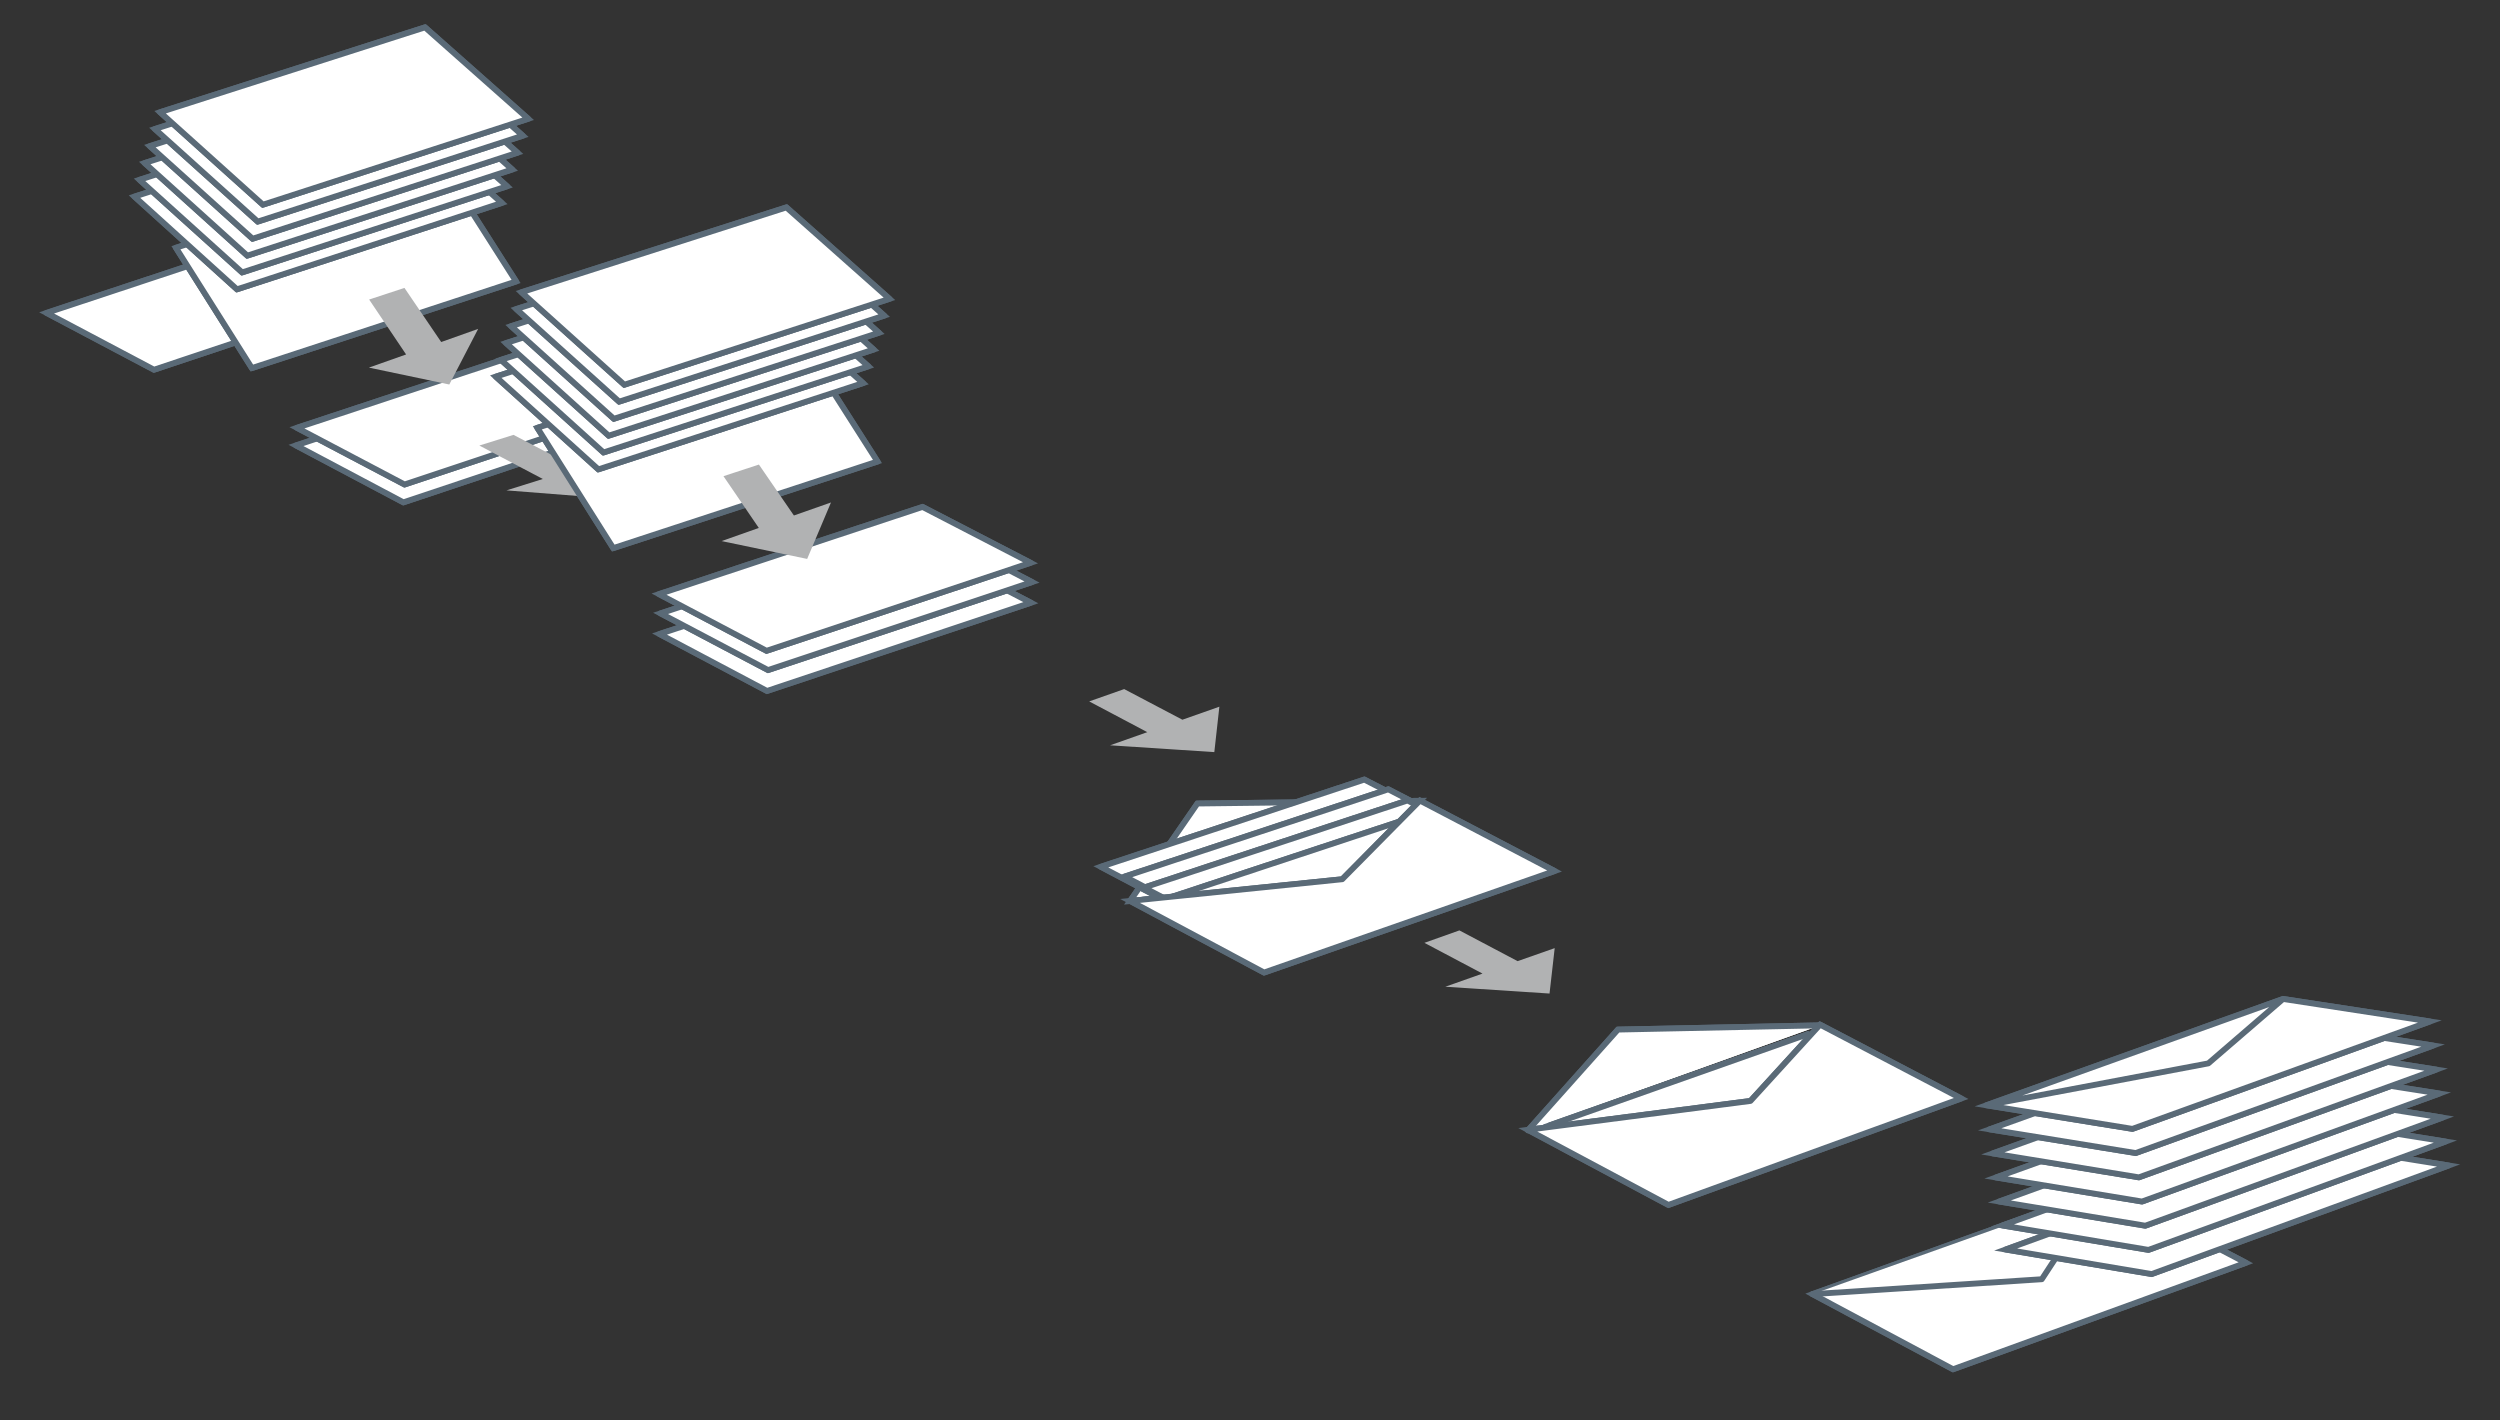 <?xml version="1.0" encoding="UTF-8"?>
<svg xmlns="http://www.w3.org/2000/svg" xmlns:xlink="http://www.w3.org/1999/xlink" id="Ebene_1" data-name="Ebene 1" viewBox="0 0 213 121">
  <rect x="0" y="0" width="213" height="121" fill="#333333" stroke="none"/>
  <defs>
    <clipPath id="clippath">
      <rect x="3.22" y="2" width="206.55" height="114.98" fill="none"></rect>
    </clipPath>
    <clipPath id="clippath-1">
      <rect x="3.22" y="2" width="206.55" height="114.98" fill="none"></rect>
    </clipPath>
    <clipPath id="clippath-2">
      <rect x="3.22" y="2" width="206.55" height="114.98" fill="none"></rect>
    </clipPath>
    <clipPath id="clippath-3">
      <rect x="3.22" y="2" width="206.55" height="114.98" fill="none"></rect>
    </clipPath>
  </defs>
  <polygon points="154.43 110.26 166.41 116.66 191.35 107.59 179.33 101.3 154.43 110.26" fill="#fff"></polygon>
  <g clip-path="url(#clippath)">
    <polygon points="179.33 101.3 154.43 110.26 166.4 116.66 191.35 107.59 179.33 101.3" fill="none" stroke="#5a6a77" stroke-miterlimit="10" stroke-width=".5"></polygon>
  </g>
  <polygon points="154.43 110.26 166.41 116.66 191.35 107.59 179.33 101.3 154.43 110.26" fill="#fff"></polygon>
  <g clip-path="url(#clippath-1)">
    <polygon points="179.33 101.3 154.43 110.26 166.4 116.66 191.35 107.59 179.33 101.3" fill="none" stroke="#5a6a77" stroke-linecap="round" stroke-linejoin="round" stroke-width=".5"></polygon>
  </g>
  <polyline points="130.18 96.31 137.85 87.72 155.08 87.36" fill="#fff"></polyline>
  <polyline points="130.18 96.31 137.85 87.72 155.08 87.36" fill="none" stroke="#5a6a77" stroke-miterlimit="10" stroke-width=".5"></polyline>
  <polyline points="130.18 96.31 137.85 87.72 155.08 87.36" fill="#fff"></polyline>
  <polyline points="130.18 96.31 137.85 87.72 155.08 87.36" fill="none" stroke="#5a6a77" stroke-linecap="round" stroke-linejoin="round" stroke-width=".5"></polyline>
  <polygon points="120.98 68.23 102.02 68.46 96.28 76.77 114.36 74.91 120.98 68.23" fill="#fff"></polygon>
  <polygon points="120.98 68.23 102.02 68.46 96.28 76.77 114.36 74.91 120.98 68.23" fill="none" stroke="#5a6a77" stroke-miterlimit="10" stroke-width=".5"></polygon>
  <polygon points="120.98 68.23 102.02 68.46 96.28 76.77 114.36 74.91 120.98 68.23" fill="#fff"></polygon>
  <polygon points="120.98 68.23 102.02 68.46 96.28 76.77 114.36 74.91 120.98 68.23" fill="none" stroke="#5a6a77" stroke-linecap="round" stroke-linejoin="round" stroke-width=".5"></polygon>
  <polygon points="3.97 26.66 13.12 31.5 35.61 23.98 26.41 19.22 3.97 26.66" fill="#fff"></polygon>
  <g clip-path="url(#clippath-2)">
    <polygon points="3.97 26.66 26.41 19.22 35.61 23.98 13.12 31.5 3.97 26.66" fill="none" stroke="#5a6a77" stroke-miterlimit="10" stroke-width=".5"></polygon>
  </g>
  <polygon points="3.97 26.66 13.12 31.5 35.61 23.98 26.41 19.22 3.97 26.66" fill="#fff"></polygon>
  <g clip-path="url(#clippath-3)">
    <polygon points="3.97 26.66 26.41 19.22 35.61 23.98 13.12 31.5 3.97 26.66" fill="none" stroke="#5a6a77" stroke-linecap="round" stroke-linejoin="round" stroke-width=".5"></polygon>
  </g>
  <polygon points="93.79 73.85 116.24 66.42 125.44 71.17 102.95 78.68 93.79 73.85" fill="#fff"></polygon>
  <polygon points="93.79 73.85 116.24 66.42 125.44 71.17 102.95 78.68 93.79 73.85" fill="none" stroke="#5a6a77" stroke-miterlimit="10" stroke-width=".5"></polygon>
  <polygon points="93.79 73.85 116.24 66.42 125.44 71.17 102.95 78.68 93.79 73.85" fill="#fff"></polygon>
  <polygon points="93.79 73.85 116.24 66.42 125.44 71.17 102.95 78.68 93.79 73.85" fill="none" stroke="#5a6a77" stroke-linecap="round" stroke-linejoin="round" stroke-width=".5"></polygon>
  <polygon points="95.83 74.68 118.28 67.25 127.48 72.01 104.99 79.51 95.83 74.68" fill="#fff"></polygon>
  <polygon points="95.83 74.68 118.28 67.25 127.48 72.01 104.99 79.51 95.83 74.68" fill="none" stroke="#5a6a77" stroke-miterlimit="10" stroke-width=".5"></polygon>
  <polygon points="95.83 74.68 118.28 67.25 127.48 72.01 104.99 79.51 95.83 74.68" fill="#fff"></polygon>
  <polygon points="95.83 74.68 118.28 67.25 127.48 72.01 104.99 79.51 95.83 74.68" fill="none" stroke="#5a6a77" stroke-linecap="round" stroke-linejoin="round" stroke-width=".5"></polygon>
  <polygon points="25.22 37.95 47.66 30.51 56.86 35.28 34.37 42.8 25.22 37.95" fill="#fff"></polygon>
  <polygon points="25.22 37.95 47.66 30.51 56.86 35.28 34.37 42.8 25.22 37.95" fill="none" stroke="#5a6a77" stroke-miterlimit="10" stroke-width=".5"></polygon>
  <polygon points="25.22 37.95 47.66 30.51 56.86 35.28 34.37 42.8 25.22 37.95" fill="#fff"></polygon>
  <polygon points="25.22 37.95 47.66 30.51 56.86 35.28 34.37 42.8 25.22 37.95" fill="none" stroke="#5a6a77" stroke-linecap="round" stroke-linejoin="round" stroke-width=".5"></polygon>
  <polygon points="25.3 36.45 47.76 29.02 56.96 33.77 34.47 41.28 25.3 36.45" fill="#fff"></polygon>
  <polygon points="25.3 36.45 47.76 29.02 56.96 33.77 34.47 41.28 25.3 36.45" fill="none" stroke="#5a6a77" stroke-miterlimit="10" stroke-width=".5"></polygon>
  <path d="m154.43,110.26l19.53-1.27,4.86-7.42M25.3,36.45l22.46-7.43,9.2,4.76-22.49,7.5-9.17-4.83Z" fill="#fff"></path>
  <path d="m154.43,110.26l19.53-1.27,4.86-7.42M25.3,36.45l22.46-7.43,9.2,4.76-22.49,7.5-9.17-4.83Z" fill="none" stroke="#5a6a77" stroke-linecap="round" stroke-linejoin="round" stroke-width=".5"></path>
  <polygon points="196.11 97.29 170.88 106.46 183.32 108.55 208.62 99.3 196.11 97.29" fill="#fff"></polygon>
  <polygon points="196.11 97.29 170.88 106.46 183.32 108.55 208.62 99.3 196.11 97.29" fill="none" stroke="#5a6a77" stroke-miterlimit="10" stroke-width=".5"></polygon>
  <polygon points="196.11 97.29 170.88 106.46 183.32 108.55 208.62 99.3 196.11 97.29" fill="#fff"></polygon>
  <polygon points="196.11 97.29 170.88 106.46 183.32 108.55 208.62 99.3 196.11 97.29" fill="none" stroke="#5a6a77" stroke-linecap="round" stroke-linejoin="round" stroke-width=".5"></polygon>
  <polygon points="195.85 95.26 170.61 104.41 183.05 106.49 208.35 97.26 195.85 95.26" fill="#fff"></polygon>
  <polygon points="195.85 95.26 170.61 104.41 183.05 106.49 208.35 97.26 195.85 95.26" fill="none" stroke="#5a6a77" stroke-miterlimit="10" stroke-width=".5"></polygon>
  <polygon points="195.85 95.26 170.61 104.41 183.05 106.49 208.35 97.26 195.85 95.26" fill="#fff"></polygon>
  <polygon points="195.85 95.26 170.61 104.41 183.05 106.49 208.35 97.26 195.85 95.26" fill="none" stroke="#5a6a77" stroke-linecap="round" stroke-linejoin="round" stroke-width=".5"></polygon>
  <polygon points="195.58 93.23 170.34 102.37 182.78 104.43 208.09 95.22 195.58 93.23" fill="#fff"></polygon>
  <polygon points="195.58 93.23 170.34 102.37 182.78 104.43 208.09 95.22 195.58 93.23" fill="none" stroke="#5a6a77" stroke-miterlimit="10" stroke-width=".5"></polygon>
  <polygon points="195.58 93.23 170.34 102.37 182.78 104.43 208.09 95.22 195.58 93.23" fill="#fff"></polygon>
  <polygon points="195.58 93.23 170.34 102.37 182.78 104.43 208.09 95.22 195.58 93.23" fill="none" stroke="#5a6a77" stroke-linecap="round" stroke-linejoin="round" stroke-width=".5"></polygon>
  <polygon points="195.32 91.21 170.06 100.32 182.5 102.37 207.83 93.17 195.32 91.21" fill="#fff"></polygon>
  <polygon points="195.32 91.21 170.06 100.32 182.5 102.37 207.83 93.17 195.32 91.21" fill="none" stroke="#5a6a77" stroke-miterlimit="10" stroke-width=".5"></polygon>
  <polygon points="195.32 91.21 170.06 100.32 182.5 102.37 207.83 93.17 195.32 91.21" fill="#fff"></polygon>
  <polygon points="195.32 91.21 170.06 100.32 182.5 102.37 207.83 93.17 195.32 91.21" fill="none" stroke="#5a6a77" stroke-linecap="round" stroke-linejoin="round" stroke-width=".5"></polygon>
  <polygon points="195.05 89.17 169.79 98.27 182.23 100.31 207.56 91.13 195.05 89.17" fill="#fff"></polygon>
  <polygon points="195.05 89.17 169.79 98.27 182.23 100.31 207.56 91.13 195.05 89.17" fill="none" stroke="#5a6a77" stroke-miterlimit="10" stroke-width=".5"></polygon>
  <polygon points="195.05 89.17 169.79 98.27 182.23 100.31 207.56 91.13 195.05 89.17" fill="#fff"></polygon>
  <polygon points="195.05 89.17 169.79 98.27 182.23 100.31 207.56 91.13 195.05 89.17" fill="none" stroke="#5a6a77" stroke-linecap="round" stroke-linejoin="round" stroke-width=".5"></polygon>
  <polygon points="194.79 87.14 169.52 96.22 181.96 98.24 207.3 89.08 194.79 87.14" fill="#fff"></polygon>
  <polygon points="194.79 87.14 169.52 96.22 181.96 98.24 207.3 89.08 194.79 87.14" fill="none" stroke="#5a6a77" stroke-miterlimit="10" stroke-width=".5"></polygon>
  <polygon points="194.79 87.14 169.52 96.22 181.96 98.24 207.3 89.08 194.79 87.14" fill="#fff"></polygon>
  <polygon points="194.79 87.14 169.52 96.22 181.96 98.24 207.3 89.08 194.79 87.14" fill="none" stroke="#5a6a77" stroke-linecap="round" stroke-linejoin="round" stroke-width=".5"></polygon>
  <polygon points="194.52 85.11 169.24 94.17 181.69 96.18 207.03 87.03 194.52 85.11" fill="#fff"></polygon>
  <polygon points="194.52 85.11 169.24 94.17 181.69 96.18 207.03 87.03 194.52 85.11" fill="none" stroke="#5a6a77" stroke-miterlimit="10" stroke-width=".5"></polygon>
  <path d="m169.24,94.17l18.91-3.57,6.37-5.49m0,0l-25.28,9.06,12.44,2.01,25.34-9.15-12.51-1.92Z" fill="#fff"></path>
  <path d="m169.24,94.17l18.91-3.57,6.37-5.49m0,0l-25.28,9.06,12.44,2.01,25.34-9.15-12.51-1.92Z" fill="none" stroke="#5a6a77" stroke-linecap="round" stroke-linejoin="round" stroke-width=".5"></path>
  <polygon points="132.08 95.86 154.03 88.11 163.23 92.87 141.25 100.69 132.08 95.86" fill="#fff"></polygon>
  <polygon points="132.08 95.86 154.03 88.11 163.23 92.87 141.25 100.69 132.08 95.86" fill="none" stroke="#5a6a77" stroke-miterlimit="10" stroke-width=".5"></polygon>
  <polygon points="132.08 95.86 154.03 88.11 163.23 92.87 141.25 100.69 132.08 95.86" fill="#fff"></polygon>
  <polygon points="132.08 95.86 154.03 88.11 163.23 92.87 141.25 100.69 132.08 95.86" fill="none" stroke="#5a6a77" stroke-linecap="round" stroke-linejoin="round" stroke-width=".5"></polygon>
  <polygon points="155.07 87.3 149.14 93.8 130.17 96.26 142.15 102.66 167.09 93.59 155.07 87.3" fill="#fff"></polygon>
  <polygon points="155.07 87.3 149.14 93.8 130.17 96.26 142.15 102.66 167.09 93.59 155.07 87.3" fill="none" stroke="#5a6a77" stroke-miterlimit="10" stroke-width=".5"></polygon>
  <polygon points="155.07 87.3 149.14 93.8 130.17 96.26 142.15 102.66 167.09 93.59 155.07 87.3" fill="#fff"></polygon>
  <polygon points="155.07 87.3 149.14 93.8 130.17 96.26 142.15 102.66 167.09 93.59 155.07 87.3" fill="none" stroke="#5a6a77" stroke-linecap="round" stroke-linejoin="round" stroke-width=".5"></polygon>
  <polygon points="56.19 54.02 78.63 46.58 87.83 51.35 65.35 58.87 56.19 54.02" fill="#fff"></polygon>
  <polygon points="56.19 54.02 78.63 46.58 87.83 51.35 65.35 58.87 56.19 54.02" fill="none" stroke="#5a6a77" stroke-miterlimit="10" stroke-width=".5"></polygon>
  <polygon points="56.19 54.02 78.63 46.58 87.83 51.35 65.35 58.87 56.19 54.02" fill="#fff"></polygon>
  <polygon points="56.19 54.02 78.63 46.58 87.83 51.35 65.35 58.87 56.19 54.02" fill="none" stroke="#5a6a77" stroke-linecap="round" stroke-linejoin="round" stroke-width=".5"></polygon>
  <polygon points="56.28 52.26 78.73 44.83 87.93 49.59 65.44 57.09 56.28 52.26" fill="#fff"></polygon>
  <polygon points="56.28 52.26 78.73 44.83 87.93 49.59 65.44 57.09 56.28 52.26" fill="none" stroke="#5a6a77" stroke-miterlimit="10" stroke-width=".5"></polygon>
  <polygon points="56.28 52.26 78.73 44.83 87.93 49.59 65.44 57.09 56.28 52.26" fill="#fff"></polygon>
  <polygon points="56.28 52.26 78.73 44.83 87.93 49.59 65.44 57.09 56.28 52.26" fill="none" stroke="#5a6a77" stroke-linecap="round" stroke-linejoin="round" stroke-width=".5"></polygon>
  <polygon points="56.15 50.62 78.6 43.19 87.8 47.95 65.31 55.45 56.15 50.62" fill="#fff"></polygon>
  <polygon points="56.15 50.62 78.6 43.19 87.8 47.95 65.31 55.45 56.15 50.62" fill="none" stroke="#5a6a77" stroke-miterlimit="10" stroke-width=".5"></polygon>
  <polygon points="56.15 50.62 78.6 43.19 87.8 47.95 65.31 55.45 56.15 50.62" fill="#fff"></polygon>
  <polygon points="56.15 50.62 78.6 43.19 87.8 47.95 65.31 55.45 56.15 50.62" fill="none" stroke="#5a6a77" stroke-linecap="round" stroke-linejoin="round" stroke-width=".5"></polygon>
  <polygon points="97.47 75.62 119.92 68.2 129.13 72.95 106.63 80.45 97.47 75.62" fill="#fff"></polygon>
  <polygon points="97.47 75.62 119.92 68.2 129.13 72.95 106.63 80.45 97.47 75.62" fill="none" stroke="#5a6a77" stroke-miterlimit="10" stroke-width=".5"></polygon>
  <polygon points="97.47 75.62 119.92 68.2 129.13 72.95 106.63 80.45 97.47 75.62" fill="#fff"></polygon>
  <polygon points="97.47 75.62 119.92 68.2 129.13 72.95 106.63 80.45 97.47 75.62" fill="none" stroke="#5a6a77" stroke-linecap="round" stroke-linejoin="round" stroke-width=".5"></polygon>
  <polygon points="98.94 76.71 121.39 69.28 130.59 74.04 108.1 81.54 98.94 76.71" fill="#fff"></polygon>
  <polygon points="98.94 76.71 121.39 69.28 130.59 74.04 108.1 81.54 98.94 76.71" fill="none" stroke="#5a6a77" stroke-miterlimit="10" stroke-width=".5"></polygon>
  <polygon points="98.94 76.71 121.39 69.28 130.59 74.04 108.1 81.54 98.94 76.71" fill="#fff"></polygon>
  <polygon points="98.94 76.71 121.39 69.28 130.59 74.04 108.1 81.54 98.94 76.71" fill="none" stroke="#5a6a77" stroke-linecap="round" stroke-linejoin="round" stroke-width=".5"></polygon>
  <polygon points="120.98 68.21 114.36 74.91 96.28 76.76 107.7 82.86 132.45 74.21 120.98 68.21" fill="#fff"></polygon>
  <polygon points="120.98 68.21 114.36 74.91 96.28 76.76 107.7 82.86 132.45 74.21 120.98 68.21" fill="none" stroke="#5a6a77" stroke-miterlimit="10" stroke-width=".5"></polygon>
  <polygon points="120.98 68.21 114.36 74.91 96.28 76.76 107.7 82.86 132.45 74.21 120.98 68.21" fill="#fff"></polygon>
  <polygon points="120.98 68.21 114.36 74.91 96.28 76.76 107.7 82.86 132.45 74.21 120.98 68.21" fill="none" stroke="#5a6a77" stroke-linecap="round" stroke-linejoin="round" stroke-width=".5"></polygon>
  <polygon points="14.99 21.11 37.51 13.84 43.97 23.98 21.46 31.36 14.99 21.11" fill="#fff"></polygon>
  <polygon points="14.99 21.11 37.51 13.84 43.97 23.98 21.46 31.36 14.99 21.11" fill="none" stroke="#5a6a77" stroke-miterlimit="10" stroke-width=".5"></polygon>
  <polygon points="14.99 21.11 37.51 13.84 43.97 23.98 21.46 31.36 14.99 21.11" fill="#fff"></polygon>
  <polygon points="14.99 21.11 37.51 13.84 43.97 23.98 21.46 31.36 14.99 21.11" fill="none" stroke="#5a6a77" stroke-linecap="round" stroke-linejoin="round" stroke-width=".5"></polygon>
  <polygon points="11.46 16.75 33.99 9.49 42.75 17.29 20.19 24.65 11.46 16.75" fill="#fff"></polygon>
  <polygon points="11.46 16.75 33.99 9.49 42.75 17.29 20.19 24.65 11.46 16.75" fill="none" stroke="#5a6a77" stroke-miterlimit="10" stroke-width=".5"></polygon>
  <polygon points="11.46 16.75 33.99 9.49 42.75 17.29 20.19 24.65 11.46 16.75" fill="#fff"></polygon>
  <polygon points="11.46 16.75 33.99 9.49 42.75 17.29 20.19 24.65 11.46 16.75" fill="none" stroke="#5a6a77" stroke-linecap="round" stroke-linejoin="round" stroke-width=".5"></polygon>
  <polygon points="11.89 15.32 34.43 8.07 43.2 15.87 20.63 23.21 11.89 15.32" fill="#fff"></polygon>
  <polygon points="11.89 15.32 34.43 8.07 43.2 15.87 20.63 23.21 11.89 15.32" fill="none" stroke="#5a6a77" stroke-miterlimit="10" stroke-width=".5"></polygon>
  <polygon points="11.89 15.32 34.43 8.07 43.2 15.87 20.63 23.21 11.89 15.32" fill="#fff"></polygon>
  <polygon points="11.89 15.32 34.43 8.07 43.2 15.87 20.63 23.21 11.89 15.32" fill="none" stroke="#5a6a77" stroke-linecap="round" stroke-linejoin="round" stroke-width=".5"></polygon>
  <polygon points="12.33 13.89 34.87 6.64 43.64 14.44 21.07 21.78 12.33 13.89" fill="#fff"></polygon>
  <polygon points="12.33 13.89 34.87 6.64 43.64 14.44 21.07 21.78 12.33 13.89" fill="none" stroke="#5a6a77" stroke-miterlimit="10" stroke-width=".5"></polygon>
  <polygon points="12.33 13.89 34.87 6.64 43.64 14.44 21.07 21.78 12.33 13.89" fill="#fff"></polygon>
  <polygon points="12.33 13.89 34.87 6.64 43.64 14.44 21.07 21.78 12.33 13.89" fill="none" stroke="#5a6a77" stroke-linecap="round" stroke-linejoin="round" stroke-width=".5"></polygon>
  <polygon points="12.77 12.45 35.32 5.22 44.09 13.01 21.52 20.34 12.77 12.45" fill="#fff"></polygon>
  <polygon points="12.77 12.45 35.32 5.22 44.09 13.01 21.52 20.34 12.77 12.45" fill="none" stroke="#5a6a77" stroke-miterlimit="10" stroke-width=".5"></polygon>
  <polygon points="12.77 12.45 35.32 5.22 44.09 13.01 21.52 20.34 12.77 12.45" fill="#fff"></polygon>
  <polygon points="12.77 12.45 35.32 5.22 44.09 13.01 21.52 20.34 12.77 12.45" fill="none" stroke="#5a6a77" stroke-linecap="round" stroke-linejoin="round" stroke-width=".5"></polygon>
  <polygon points="13.2 10.99 35.76 3.76 44.54 11.56 21.96 18.88 13.2 10.99" fill="#fff"></polygon>
  <polygon points="13.2 10.99 35.76 3.76 44.54 11.56 21.96 18.88 13.2 10.99" fill="none" stroke="#5a6a77" stroke-miterlimit="10" stroke-width=".5"></polygon>
  <polygon points="13.2 10.99 35.76 3.76 44.54 11.56 21.96 18.88 13.2 10.99" fill="#fff"></polygon>
  <polygon points="13.2 10.99 35.76 3.76 44.54 11.56 21.96 18.88 13.2 10.99" fill="none" stroke="#5a6a77" stroke-linecap="round" stroke-linejoin="round" stroke-width=".5"></polygon>
  <polygon points="13.64 9.56 36.21 2.33 45 10.12 22.4 17.44 13.64 9.56" fill="#fff"></polygon>
  <polygon points="13.64 9.56 36.21 2.33 45 10.12 22.4 17.44 13.64 9.56" fill="none" stroke="#5a6a77" stroke-miterlimit="10" stroke-width=".5"></polygon>
  <polygon points="13.64 9.56 36.21 2.33 45 10.12 22.4 17.44 13.64 9.56" fill="#fff"></polygon>
  <polygon points="13.64 9.56 36.21 2.33 45 10.12 22.4 17.44 13.64 9.56" fill="none" stroke="#5a6a77" stroke-linecap="round" stroke-linejoin="round" stroke-width=".5"></polygon>
  <polygon points="45.78 36.45 68.3 29.18 74.76 39.32 52.25 46.7 45.78 36.45" fill="#fff"></polygon>
  <polygon points="45.78 36.45 68.3 29.18 74.76 39.32 52.25 46.7 45.78 36.45" fill="none" stroke="#5a6a77" stroke-miterlimit="10" stroke-width=".5"></polygon>
  <polygon points="43.75 37.05 49.18 39.9 52.26 38.93 51.56 42.44 43.15 41.78 46.25 40.81 40.84 37.96 43.75 37.05" fill="#b1b2b3"></polygon>
  <polygon points="45.78 36.45 68.3 29.18 74.76 39.32 52.25 46.7 45.78 36.45" fill="#fff"></polygon>
  <polygon points="45.78 36.45 68.3 29.18 74.76 39.32 52.25 46.7 45.78 36.45" fill="none" stroke="#5a6a77" stroke-linecap="round" stroke-linejoin="round" stroke-width=".5"></polygon>
  <polygon points="42.24 32.09 64.77 24.83 73.53 32.64 50.98 39.99 42.24 32.09" fill="#fff"></polygon>
  <polygon points="42.24 32.09 64.77 24.83 73.53 32.64 50.98 39.99 42.24 32.09" fill="none" stroke="#5a6a77" stroke-miterlimit="10" stroke-width=".5"></polygon>
  <polygon points="42.24 32.09 64.77 24.83 73.53 32.64 50.98 39.99 42.24 32.09" fill="#fff"></polygon>
  <polygon points="42.24 32.09 64.77 24.83 73.53 32.64 50.98 39.99 42.24 32.09" fill="none" stroke="#5a6a77" stroke-linecap="round" stroke-linejoin="round" stroke-width=".5"></polygon>
  <polygon points="42.68 30.66 65.22 23.41 73.98 31.21 51.42 38.55 42.68 30.66" fill="#fff"></polygon>
  <polygon points="42.68 30.66 65.22 23.41 73.98 31.21 51.42 38.55 42.68 30.66" fill="none" stroke="#5a6a77" stroke-miterlimit="10" stroke-width=".5"></polygon>
  <polygon points="42.68 30.66 65.22 23.41 73.98 31.21 51.42 38.55 42.68 30.66" fill="#fff"></polygon>
  <polygon points="42.68 30.66 65.22 23.41 73.98 31.21 51.42 38.55 42.68 30.66" fill="none" stroke="#5a6a77" stroke-linecap="round" stroke-linejoin="round" stroke-width=".5"></polygon>
  <polygon points="43.12 29.23 65.66 21.98 74.43 29.78 51.86 37.12 43.12 29.23" fill="#fff"></polygon>
  <polygon points="43.12 29.23 65.66 21.98 74.43 29.78 51.86 37.12 43.12 29.23" fill="none" stroke="#5a6a77" stroke-miterlimit="10" stroke-width=".5"></polygon>
  <polygon points="43.12 29.23 65.66 21.98 74.43 29.78 51.86 37.12 43.12 29.23" fill="#fff"></polygon>
  <polygon points="43.12 29.23 65.66 21.98 74.43 29.78 51.86 37.12 43.12 29.23" fill="none" stroke="#5a6a77" stroke-linecap="round" stroke-linejoin="round" stroke-width=".5"></polygon>
  <polygon points="43.55 27.79 66.11 20.55 74.88 28.35 52.3 35.68 43.55 27.79" fill="#fff"></polygon>
  <polygon points="43.55 27.79 66.11 20.55 74.88 28.35 52.3 35.68 43.55 27.79" fill="none" stroke="#5a6a77" stroke-miterlimit="10" stroke-width=".5"></polygon>
  <polygon points="43.55 27.79 66.11 20.55 74.88 28.35 52.3 35.68 43.55 27.79" fill="#fff"></polygon>
  <polygon points="43.55 27.79 66.11 20.55 74.88 28.35 52.3 35.68 43.55 27.79" fill="none" stroke="#5a6a77" stroke-linecap="round" stroke-linejoin="round" stroke-width=".5"></polygon>
  <polygon points="43.99 26.33 66.55 19.1 75.33 26.89 52.75 34.22 43.99 26.33" fill="#fff"></polygon>
  <polygon points="43.99 26.33 66.55 19.1 75.33 26.89 52.75 34.22 43.99 26.33" fill="none" stroke="#5a6a77" stroke-miterlimit="10" stroke-width=".5"></polygon>
  <polygon points="43.99 26.33 66.55 19.1 75.33 26.89 52.75 34.22 43.99 26.33" fill="#fff"></polygon>
  <polygon points="43.99 26.33 66.55 19.1 75.33 26.89 52.75 34.22 43.99 26.33" fill="none" stroke="#5a6a77" stroke-linecap="round" stroke-linejoin="round" stroke-width=".5"></polygon>
  <polygon points="44.43 24.9 67 17.67 75.78 25.46 53.19 32.78 44.43 24.9" fill="#fff"></polygon>
  <polygon points="44.43 24.9 67 17.67 75.78 25.46 53.19 32.78 44.43 24.9" fill="none" stroke="#5a6a77" stroke-miterlimit="10" stroke-width=".5"></polygon>
  <polygon points="44.43 24.9 67 17.67 75.78 25.46 53.19 32.78 44.43 24.9" fill="#fff"></polygon>
  <polygon points="44.43 24.9 67 17.67 75.78 25.46 53.19 32.78 44.43 24.9" fill="none" stroke="#5a6a77" stroke-linecap="round" stroke-linejoin="round" stroke-width=".5"></polygon>
  <polygon points="124.34 79.27 129.3 81.89 132.46 80.78 132.02 84.65 123.14 84.07 126.31 82.95 121.36 80.33 124.34 79.27" fill="#b1b2b3"></polygon>
  <polygon points="95.78 58.71 100.74 61.32 103.89 60.21 103.46 64.08 94.58 63.5 97.75 62.38 92.8 59.76 95.78 58.71" fill="#b1b2b3"></polygon>
  <polygon points="64.66 39.58 67.64 43.92 70.8 42.81 68.77 47.62 61.48 46.1 64.65 44.98 61.64 40.57 64.66 39.58" fill="#b1b2b3"></polygon>
  <polygon points="34.46 24.53 37.59 29.14 40.74 28.02 38.28 32.76 31.43 31.32 34.6 30.2 31.45 25.52 34.46 24.53" fill="#b1b2b3"></polygon>
</svg>
